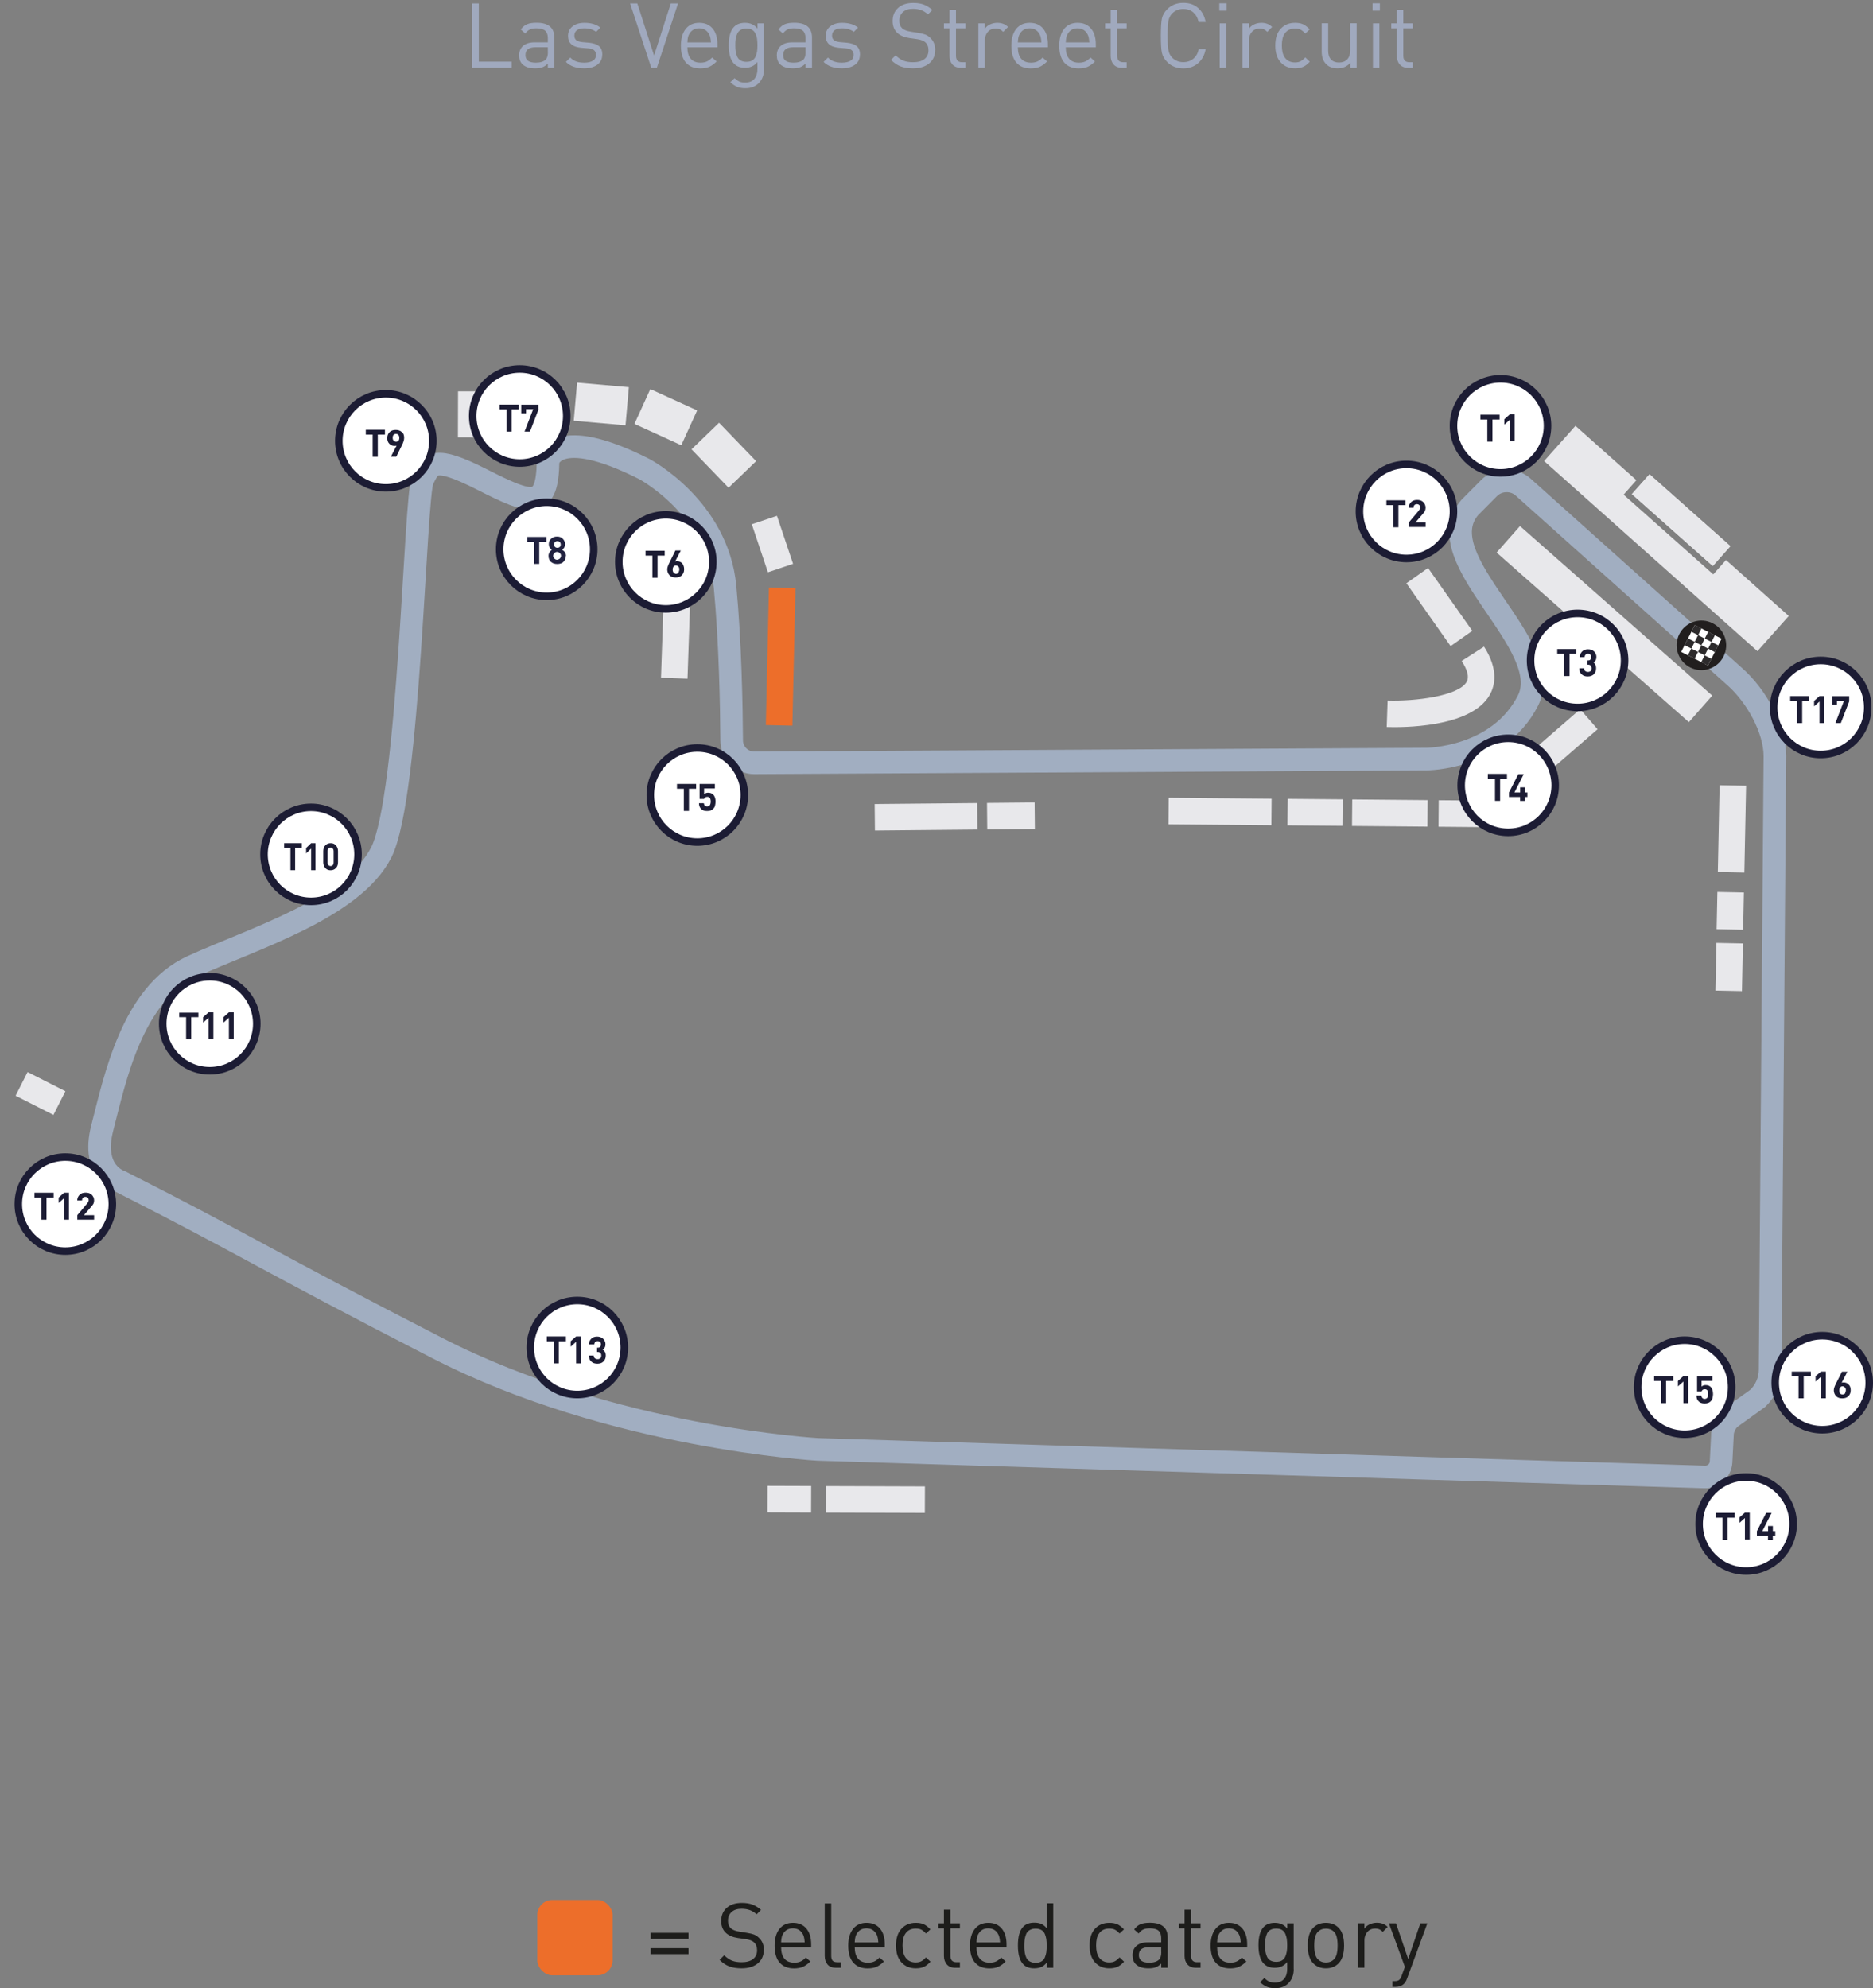 <?xml version="1.0" encoding="UTF-8"?>
<svg id="Laag_4" data-name="Laag 4" xmlns="http://www.w3.org/2000/svg" viewBox="0 0 248.59 263.84">
  <rect x="0" y="0" width="248.59" height="263.84" fill="#808080" stroke="none"/>
  <defs>
    <style>
      .cls-1 {
        fill: #ed6e2a;
      }

      .cls-2, .cls-3 {
        fill: #fff;
      }

      .cls-4 {
        fill: #e8e8eb;
      }

      .cls-5 {
        fill: #a0a9be;
      }

      .cls-6 {
        fill: #211e1e;
      }

      .cls-7 {
        fill: #212240;
      }

      .cls-8 {
        fill: #1d1d1b;
      }

      .cls-9 {
        fill: #1c1c34;
      }

      .cls-10 {
        fill: #2d2b2c;
      }

      .cls-11 {
        fill: none;
        stroke: #a1aec1;
        stroke-linejoin: round;
        stroke-width: 3px;
      }

      .cls-3 {
        stroke: #1c1c34;
      }

      .cls-12 {
        isolation: isolate;
      }
    </style>
  </defs>
  <rect id="Rectangle_2462" data-name="Rectangle 2462" class="cls-1" x="71.31" y="252.12" width="10" height="10" rx="2" ry="2"/>
  <g>
    <path class="cls-8" d="m91.38,257.28h-5.02v-.8h5.02v.8Zm0,2.03h-5.02v-.79h5.02v.79Z"/>
    <path class="cls-8" d="m101.37,258.77c0,.74-.27,1.33-.8,1.77-.54.44-1.25.65-2.15.65-.64,0-1.19-.09-1.64-.26-.46-.18-.88-.46-1.27-.86l.61-.61c.34.34.69.58,1.05.72.36.14.78.2,1.28.2.63,0,1.13-.14,1.49-.41.36-.28.54-.67.54-1.17,0-.46-.14-.82-.42-1.07-.22-.2-.59-.34-1.12-.42l-1-.14c-.67-.1-1.19-.32-1.56-.65-.44-.39-.66-.93-.66-1.61,0-.73.25-1.31.74-1.75.49-.44,1.16-.65,2-.65.54,0,1,.07,1.4.22.4.15.78.39,1.15.71l-.59.59c-.52-.5-1.18-.74-1.99-.74-.57,0-1.01.14-1.33.43-.32.29-.48.68-.48,1.16,0,.44.13.77.38,1,.25.22.62.36,1.12.44l1,.16c.4.06.71.14.93.22s.43.21.62.39c.48.42.72.98.72,1.68Z"/>
    <path class="cls-8" d="m107.65,258.4h-3.98c0,.66.15,1.16.44,1.51s.73.53,1.3.53c.34,0,.62-.05.85-.16.23-.1.46-.28.7-.52l.59.52c-.32.32-.64.55-.96.7-.32.14-.72.22-1.2.22-.82,0-1.45-.25-1.9-.75-.45-.5-.68-1.26-.68-2.27,0-.95.22-1.69.65-2.23.43-.53,1.02-.8,1.78-.8s1.35.25,1.78.76.64,1.21.64,2.11v.38Zm-.85-.65c-.03-.46-.1-.78-.19-.98-.28-.59-.74-.89-1.38-.89s-1.1.3-1.38.89c-.1.21-.16.54-.18.98h3.13Z"/>
    <path class="cls-8" d="m111.58,261.12h-.62c-.5,0-.87-.14-1.12-.43s-.38-.67-.38-1.14v-6.97h.86v6.94c0,.3.06.51.18.65.12.14.32.21.61.21h.47v.74Z"/>
    <path class="cls-8" d="m117.42,258.4h-3.98c0,.66.15,1.16.44,1.51.3.35.73.53,1.3.53.34,0,.62-.05.85-.16.23-.1.46-.28.7-.52l.59.52c-.32.32-.64.55-.96.7-.32.14-.72.22-1.2.22-.82,0-1.45-.25-1.9-.75-.45-.5-.68-1.26-.68-2.27,0-.95.22-1.69.65-2.23.43-.53,1.02-.8,1.78-.8s1.35.25,1.78.76.64,1.21.64,2.11v.38Zm-.85-.65c-.03-.46-.1-.78-.19-.98-.28-.59-.74-.89-1.38-.89s-1.1.3-1.38.89c-.1.21-.16.54-.18.98h3.13Z"/>
    <path class="cls-8" d="m123.49,260.32c-.3.33-.6.56-.89.68-.29.13-.64.19-1.06.19-.78,0-1.41-.26-1.89-.78-.48-.52-.73-1.27-.73-2.24s.24-1.72.73-2.24c.48-.52,1.11-.78,1.89-.78.42,0,.77.06,1.06.19.29.13.58.36.89.68l-.59.55c-.22-.25-.44-.42-.64-.52-.2-.1-.44-.14-.72-.14-.6,0-1.06.22-1.37.67-.26.36-.38.89-.38,1.58s.13,1.22.38,1.58c.31.45.77.67,1.37.67.28,0,.52-.05.72-.15.2-.1.41-.27.64-.52l.59.56Z"/>
    <path class="cls-8" d="m127.4,261.12h-.61c-.49,0-.86-.15-1.12-.44-.26-.3-.39-.68-.39-1.14v-3.66h-.74v-.66h.74v-1.81h.86v1.81h1.26v.66h-1.26v3.64c0,.58.27.86.8.86h.46v.74Z"/>
    <path class="cls-8" d="m133.58,258.4h-3.98c0,.66.15,1.16.44,1.51.3.35.73.53,1.3.53.34,0,.62-.05.85-.16.23-.1.46-.28.7-.52l.59.52c-.32.32-.64.55-.96.7-.32.14-.72.22-1.2.22-.82,0-1.45-.25-1.9-.75-.45-.5-.68-1.26-.68-2.27,0-.95.22-1.69.65-2.23.43-.53,1.02-.8,1.78-.8s1.35.25,1.78.76.64,1.21.64,2.11v.38Zm-.85-.65c-.03-.46-.1-.78-.19-.98-.28-.59-.74-.89-1.38-.89s-1.1.3-1.38.89c-.1.21-.16.54-.18.98h3.13Z"/>
    <path class="cls-8" d="m139.79,261.12h-.85v-.71c-.23.3-.48.5-.74.61-.26.11-.58.17-.94.17-.62,0-1.1-.17-1.44-.52-.48-.49-.72-1.32-.72-2.51s.24-2.03.72-2.51c.34-.34.82-.52,1.44-.52.36,0,.67.05.93.16.26.11.51.31.74.59v-3.32h.86v8.54Zm-.92-2.1c.04-.24.05-.52.05-.85s-.02-.61-.05-.85c-.04-.24-.1-.47-.2-.7-.1-.23-.25-.4-.46-.52s-.46-.18-.77-.18c-.25,0-.46.04-.65.13-.18.08-.33.19-.44.33-.11.14-.19.31-.25.52-.06.21-.1.41-.12.61-.02.2-.03.42-.03.68s0,.48.03.68c.02.2.06.4.12.61.06.21.14.38.25.52.11.14.25.25.44.33.18.08.4.13.65.13.3,0,.56-.06.77-.18s.36-.29.46-.52c.1-.23.16-.46.2-.7Z"/>
    <path class="cls-8" d="m149.18,260.32c-.3.33-.6.56-.89.68s-.64.19-1.06.19c-.78,0-1.41-.26-1.89-.78-.48-.52-.73-1.27-.73-2.24s.24-1.72.73-2.24c.48-.52,1.11-.78,1.89-.78.42,0,.77.06,1.06.19s.58.36.89.68l-.59.55c-.22-.25-.44-.42-.64-.52-.2-.1-.44-.14-.72-.14-.6,0-1.06.22-1.37.67-.26.36-.38.89-.38,1.58s.13,1.22.38,1.58c.31.45.77.67,1.37.67.28,0,.52-.05.72-.15.2-.1.41-.27.64-.52l.59.56Z"/>
    <path class="cls-8" d="m154.98,261.12h-.86v-.56c-.23.23-.48.4-.73.49-.26.1-.58.14-.97.14-.74,0-1.3-.18-1.67-.54-.3-.29-.44-.69-.44-1.2s.18-.94.53-1.25c.36-.3.86-.46,1.52-.46h1.76v-.56c0-.44-.12-.77-.35-.98-.24-.21-.62-.32-1.16-.32-.37,0-.66.05-.88.16-.22.1-.42.28-.61.53l-.59-.54c.25-.34.53-.57.85-.7.32-.13.73-.19,1.24-.19,1.58,0,2.36.66,2.36,1.97v4.01Zm-.86-2.09v-.64h-1.64c-.89,0-1.33.35-1.33,1.04s.46,1.01,1.37,1.01c.58,0,1.02-.13,1.31-.4.2-.19.3-.53.3-1.02Z"/>
    <path class="cls-8" d="m159.34,261.12h-.61c-.49,0-.86-.15-1.12-.44-.26-.3-.39-.68-.39-1.14v-3.66h-.74v-.66h.74v-1.81h.86v1.81h1.26v.66h-1.26v3.64c0,.58.27.86.8.86h.46v.74Z"/>
    <path class="cls-8" d="m165.52,258.4h-3.98c0,.66.15,1.16.44,1.51.3.35.73.53,1.3.53.34,0,.62-.05.85-.16.23-.1.46-.28.7-.52l.59.52c-.32.32-.64.55-.96.7-.32.14-.72.22-1.2.22-.82,0-1.45-.25-1.9-.75-.45-.5-.68-1.26-.68-2.27,0-.95.22-1.69.65-2.23.43-.53,1.02-.8,1.78-.8s1.35.25,1.78.76.64,1.21.64,2.11v.38Zm-.85-.65c-.03-.46-.1-.78-.19-.98-.28-.59-.74-.89-1.38-.89s-1.1.3-1.38.89c-.1.21-.16.54-.18.98h3.13Z"/>
    <path class="cls-8" d="m171.71,261.3c0,.74-.22,1.35-.66,1.82-.44.47-1.04.71-1.8.71-.43,0-.79-.06-1.09-.18s-.6-.32-.92-.61l.56-.55c.24.22.46.37.65.46.19.09.45.13.77.13.54,0,.95-.17,1.22-.5s.4-.77.4-1.31v-.92c-.4.51-.95.77-1.66.77-.6,0-1.08-.18-1.43-.53-.48-.48-.72-1.3-.72-2.46s.24-1.98.72-2.46c.34-.34.82-.52,1.44-.52.71,0,1.26.26,1.66.77v-.7h.85v6.08Zm-.92-2.36c.04-.23.05-.5.05-.82s-.02-.58-.05-.82c-.04-.23-.1-.46-.2-.69-.1-.23-.25-.4-.45-.52s-.46-.18-.76-.18-.56.06-.77.18-.36.29-.46.52c-.1.23-.16.46-.2.69-.04.23-.05.5-.05.82s.02.58.05.82c.04.23.1.46.2.69.1.23.25.4.46.52s.46.18.77.18.56-.06.76-.18.35-.29.45-.52c.1-.23.16-.46.2-.69Z"/>
    <path class="cls-8" d="m178.39,258.17c0,1.08-.24,1.86-.72,2.35-.43.45-1,.67-1.69.67s-1.26-.22-1.69-.67c-.48-.49-.72-1.27-.72-2.35s.24-1.87.72-2.35c.43-.45,1-.67,1.69-.67s1.26.22,1.69.67c.48.48.72,1.26.72,2.35Zm-.86,0c0-.9-.16-1.51-.47-1.82-.29-.29-.65-.43-1.08-.43s-.78.14-1.07.43c-.32.32-.48.93-.48,1.82s.16,1.5.48,1.82c.29.29.64.43,1.07.43s.79-.14,1.08-.43c.31-.32.47-.93.47-1.82Z"/>
    <path class="cls-8" d="m184.17,255.7l-.64.65c-.16-.16-.31-.27-.46-.34-.15-.06-.33-.1-.56-.1-.42,0-.77.15-1.03.45s-.39.68-.39,1.13v3.62h-.86v-5.9h.86v.72c.16-.25.39-.44.69-.58.3-.14.62-.21.97-.21.58,0,1.05.18,1.42.55Z"/>
    <path class="cls-8" d="m189.44,255.22l-2.69,7.33c-.11.31-.25.54-.42.7-.28.27-.66.41-1.15.41h-.37v-.77h.26c.29,0,.5-.05.63-.16.13-.1.25-.3.34-.58l.42-1.15-2.12-5.78h.94l1.62,4.74,1.61-4.74h.94Z"/>
  </g>
  <g>
    <path class="cls-5" d="m67.92,9h-5.28V.46h.91v7.73h4.37v.82Z"/>
    <path class="cls-5" d="m73.57,9h-.86v-.56c-.23.23-.48.4-.73.49-.26.1-.58.14-.97.14-.74,0-1.3-.18-1.67-.54-.3-.29-.44-.69-.44-1.2s.18-.94.53-1.25c.36-.3.86-.46,1.52-.46h1.76v-.56c0-.44-.12-.77-.35-.98-.24-.21-.62-.32-1.16-.32-.37,0-.66.05-.88.16-.22.1-.42.28-.61.53l-.59-.54c.25-.34.53-.57.85-.7.32-.13.73-.19,1.24-.19,1.58,0,2.36.66,2.36,1.97v4.01Zm-.86-2.09v-.64h-1.64c-.89,0-1.33.35-1.33,1.04s.46,1.01,1.37,1.01c.58,0,1.02-.13,1.31-.4.2-.19.3-.53.3-1.02Z"/>
    <path class="cls-5" d="m79.93,7.27c0,.56-.22,1-.65,1.32-.44.32-1.02.48-1.75.48-1.04,0-1.85-.28-2.42-.85l.58-.58c.43.46,1.04.68,1.84.68.5,0,.88-.09,1.16-.26.28-.18.41-.44.41-.78,0-.52-.33-.81-.98-.86l-.97-.08c-1.18-.1-1.76-.62-1.76-1.58,0-.53.2-.95.6-1.26s.92-.47,1.57-.47c.89,0,1.6.21,2.12.64l-.56.56c-.41-.31-.93-.47-1.57-.47-.42,0-.75.08-.98.25s-.34.41-.34.72c0,.26.08.46.25.6s.44.22.8.26l.92.08c.56.06.99.2,1.29.44.3.24.45.62.45,1.15Z"/>
    <path class="cls-5" d="m89.99.46l-2.81,8.54h-.74l-2.81-8.54h.96l2.22,6.91,2.22-6.91h.96Z"/>
    <path class="cls-5" d="m95.21,6.28h-3.98c0,.66.15,1.16.44,1.51s.73.53,1.3.53c.34,0,.62-.05.85-.16s.46-.28.7-.52l.59.52c-.32.32-.64.55-.96.7-.32.14-.72.22-1.2.22-.82,0-1.45-.25-1.9-.75-.45-.5-.68-1.26-.68-2.27,0-.95.22-1.69.65-2.23.43-.53,1.02-.8,1.78-.8s1.35.25,1.78.76c.43.51.64,1.21.64,2.11v.38Zm-.85-.65c-.03-.46-.1-.78-.19-.98-.28-.59-.74-.89-1.38-.89s-1.1.3-1.38.89c-.1.21-.16.54-.18.98h3.13Z"/>
    <path class="cls-5" d="m101.4,9.18c0,.74-.22,1.35-.66,1.82s-1.04.71-1.8.71c-.43,0-.79-.06-1.09-.18-.29-.12-.6-.32-.92-.61l.56-.55c.24.22.46.37.65.46.19.09.45.13.77.13.54,0,.95-.17,1.22-.5s.4-.77.4-1.31v-.92c-.4.51-.95.77-1.66.77-.6,0-1.08-.18-1.43-.53-.48-.48-.72-1.3-.72-2.46s.24-1.98.72-2.46c.34-.34.82-.52,1.44-.52.71,0,1.26.26,1.66.77v-.7h.85v6.08Zm-.92-2.36c.04-.23.05-.5.05-.82s-.02-.58-.05-.82-.1-.46-.2-.69c-.1-.23-.25-.4-.45-.52-.2-.12-.46-.18-.76-.18s-.56.06-.77.18c-.21.12-.36.29-.46.52-.1.23-.16.46-.2.69s-.05.5-.05.82.02.58.05.82c.04.23.1.46.2.69.1.23.25.4.46.52.21.12.46.18.77.18s.56-.06.76-.18c.2-.12.35-.29.45-.52.1-.23.16-.46.2-.69Z"/>
    <path class="cls-5" d="m107.77,9h-.86v-.56c-.23.23-.48.4-.73.49-.26.1-.58.14-.97.14-.74,0-1.3-.18-1.67-.54-.3-.29-.44-.69-.44-1.2s.18-.94.53-1.25c.36-.3.86-.46,1.52-.46h1.76v-.56c0-.44-.12-.77-.35-.98-.24-.21-.62-.32-1.16-.32-.37,0-.66.05-.88.16-.22.1-.42.28-.61.53l-.59-.54c.25-.34.53-.57.85-.7.32-.13.73-.19,1.24-.19,1.58,0,2.36.66,2.36,1.97v4.01Zm-.86-2.09v-.64h-1.64c-.89,0-1.33.35-1.33,1.04s.46,1.01,1.37,1.01c.58,0,1.02-.13,1.31-.4.2-.19.3-.53.3-1.02Z"/>
    <path class="cls-5" d="m114.13,7.27c0,.56-.22,1-.65,1.32-.44.32-1.02.48-1.75.48-1.04,0-1.85-.28-2.42-.85l.58-.58c.43.46,1.04.68,1.84.68.5,0,.88-.09,1.16-.26.28-.18.41-.44.41-.78,0-.52-.33-.81-.98-.86l-.97-.08c-1.18-.1-1.76-.62-1.76-1.58,0-.53.2-.95.6-1.26s.92-.47,1.57-.47c.89,0,1.6.21,2.12.64l-.56.56c-.41-.31-.93-.47-1.57-.47-.42,0-.75.08-.98.25s-.34.41-.34.72c0,.26.08.46.25.6s.44.22.8.26l.92.08c.56.06.99.2,1.29.44.3.24.45.62.45,1.15Z"/>
    <path class="cls-5" d="m124.12,6.65c0,.74-.27,1.33-.8,1.77-.54.44-1.25.65-2.15.65-.64,0-1.19-.09-1.64-.26s-.88-.46-1.27-.86l.61-.61c.34.34.69.58,1.05.72.36.14.78.2,1.28.2.63,0,1.13-.14,1.49-.41.36-.28.54-.67.54-1.17,0-.46-.14-.82-.42-1.07-.22-.2-.59-.34-1.12-.42l-1-.14c-.67-.1-1.19-.32-1.56-.65-.44-.39-.66-.93-.66-1.61,0-.73.25-1.31.74-1.75.49-.44,1.16-.65,2-.65.54,0,1,.07,1.4.22.39.15.78.39,1.14.71l-.59.59c-.52-.5-1.18-.74-1.99-.74-.57,0-1.01.14-1.33.43-.32.29-.48.68-.48,1.16,0,.44.13.77.38,1,.25.22.62.36,1.12.44l1,.16c.4.06.71.14.93.22.22.08.43.21.62.39.48.42.72.98.72,1.68Z"/>
    <path class="cls-5" d="m128.14,9h-.61c-.49,0-.86-.15-1.12-.44-.26-.3-.39-.68-.39-1.14v-3.66h-.74v-.66h.74v-1.81h.86v1.81h1.26v.66h-1.26v3.64c0,.58.27.86.8.86h.46v.74Z"/>
    <path class="cls-5" d="m133.79,3.58l-.64.65c-.16-.16-.31-.27-.46-.34s-.33-.1-.56-.1c-.42,0-.77.15-1.03.45-.26.3-.39.68-.39,1.13v3.62h-.86V3.1h.86v.72c.16-.25.39-.44.69-.58.3-.14.62-.21.97-.21.58,0,1.05.18,1.42.55Z"/>
    <path class="cls-5" d="m139.07,6.28h-3.98c0,.66.15,1.16.44,1.51.3.35.73.53,1.3.53.34,0,.62-.05.85-.16.23-.1.46-.28.7-.52l.59.52c-.32.32-.64.55-.96.7-.32.14-.72.22-1.2.22-.82,0-1.45-.25-1.9-.75-.45-.5-.68-1.26-.68-2.27,0-.95.22-1.69.65-2.23.43-.53,1.02-.8,1.78-.8s1.35.25,1.78.76c.43.51.64,1.21.64,2.11v.38Zm-.85-.65c-.03-.46-.1-.78-.19-.98-.28-.59-.74-.89-1.38-.89s-1.1.3-1.38.89c-.1.21-.16.54-.18.98h3.13Z"/>
    <path class="cls-5" d="m145.43,6.28h-3.98c0,.66.15,1.16.44,1.51.3.35.73.53,1.3.53.34,0,.62-.05.85-.16.23-.1.46-.28.7-.52l.59.52c-.32.32-.64.55-.96.7-.32.14-.72.22-1.2.22-.82,0-1.45-.25-1.9-.75-.45-.5-.68-1.26-.68-2.27,0-.95.22-1.69.65-2.23.43-.53,1.02-.8,1.78-.8s1.35.25,1.78.76c.43.51.64,1.21.64,2.11v.38Zm-.85-.65c-.03-.46-.1-.78-.19-.98-.28-.59-.74-.89-1.38-.89s-1.1.3-1.38.89c-.1.21-.16.54-.18.98h3.13Z"/>
    <path class="cls-5" d="m149.53,9h-.61c-.49,0-.86-.15-1.12-.44-.26-.3-.39-.68-.39-1.14v-3.66h-.74v-.66h.74v-1.81h.86v1.81h1.26v.66h-1.26v3.64c0,.58.27.86.8.86h.46v.74Z"/>
    <path class="cls-5" d="m160.02,6.53c-.15.79-.49,1.41-1.02,1.87-.53.45-1.18.68-1.94.68-.86,0-1.58-.28-2.14-.84-.38-.38-.61-.79-.71-1.24-.1-.45-.14-1.2-.14-2.27s.05-1.82.14-2.27c.1-.45.33-.86.71-1.24.56-.56,1.27-.84,2.14-.84.78,0,1.43.22,1.95.67.52.45.86,1.07,1.01,1.87h-.94c-.11-.54-.35-.96-.7-1.27-.36-.31-.8-.46-1.33-.46-.58,0-1.08.2-1.48.6-.26.26-.42.59-.49.97-.07.38-.11,1.03-.11,1.96s.04,1.58.11,1.96c.07.38.24.7.49.97.4.4.89.6,1.48.6.53,0,.97-.15,1.34-.46.36-.31.6-.73.71-1.27h.91Z"/>
    <path class="cls-5" d="m162.8,1.42h-.97V.44h.97v.97Zm-.06,7.58h-.86V3.1h.86v5.9Z"/>
    <path class="cls-5" d="m168.84,3.58l-.64.65c-.16-.16-.31-.27-.46-.34s-.33-.1-.56-.1c-.42,0-.77.15-1.03.45-.26.3-.39.68-.39,1.13v3.62h-.86V3.1h.86v.72c.16-.25.39-.44.69-.58.3-.14.62-.21.97-.21.58,0,1.05.18,1.42.55Z"/>
    <path class="cls-5" d="m173.83,8.2c-.3.33-.6.56-.89.68s-.64.19-1.06.19c-.78,0-1.41-.26-1.89-.78-.48-.52-.73-1.27-.73-2.24s.24-1.72.73-2.24c.48-.52,1.11-.78,1.89-.78.42,0,.77.06,1.06.19.29.13.58.36.89.68l-.59.55c-.22-.25-.44-.42-.64-.52s-.44-.14-.72-.14c-.6,0-1.06.22-1.37.67-.26.36-.38.89-.38,1.58s.13,1.22.38,1.58c.31.45.77.67,1.37.67.28,0,.52-.05.72-.15.2-.1.41-.27.64-.52l.59.56Z"/>
    <path class="cls-5" d="m180.06,9h-.85v-.66c-.42.49-.98.73-1.67.73-.65,0-1.16-.18-1.52-.55-.4-.39-.6-.94-.6-1.66v-3.77h.86v3.64c0,.51.13.9.38,1.17.25.27.61.4,1.06.4s.82-.14,1.08-.41c.26-.27.4-.66.4-1.16v-3.64h.86v5.9Z"/>
    <path class="cls-5" d="m183.14,1.42h-.97V.44h.97v.97Zm-.06,7.58h-.86V3.1h.86v5.9Z"/>
    <path class="cls-5" d="m187.51,9h-.61c-.49,0-.86-.15-1.12-.44-.26-.3-.39-.68-.39-1.14v-3.66h-.74v-.66h.74v-1.81h.86v1.81h1.26v.66h-1.26v3.64c0,.58.27.86.8.86h.46v.74Z"/>
  </g>
  <g>
    <path id="Track" class="cls-11" d="m228.61,190.35l-.19,3.68c-.08,1.13-1.03,2-2.17,1.96l-117.71-3.66s-27.3-1.53-50.46-13.42-25.37-13.65-42.11-22.13c0,0-3.92-1.19-2.4-7.1,1.69-6.54,3.95-17.77,11.9-21.42s21.35-7.69,25.13-15.14,4.45-47.39,5.51-49.48,1.36-3.31,7.89,0c6.53,3.31,8.66,4.07,8.74-2.51,0,0,.99-4.86,12.79,1.12,0,0,9.71,5.13,10.7,15.62.7,7.39.85,15.95.88,20.38.01,1.65,1.36,2.99,3.01,2.98l89.17-.5s9.57,0,13.51-7.77c3.77-7.45-13.54-18.74-7.75-25.59l2.59-2.61c1.21-1.21,3.23-1.27,4.51-.13l28.2,25.26c2.71,2.43,5.2,6.78,5.22,10.42l-.64,81.47c-.01,1.42-.6,2.78-1.63,3.77l-3.69,2.65c-.59.57-.95,1.33-1.01,2.15Z"/>
    <g id="Stand">
      <rect class="cls-4" x="114.42" y="192.4" width="3.52" height="13.17" transform="translate(-83.2 314.5) rotate(-89.81)"/>
      <rect class="cls-4" x="103.01" y="196.06" width="3.52" height="5.79" transform="translate(-94.54 303.05) rotate(-89.81)"/>
      <rect class="cls-4" x="3.61" y="142.29" width="3.52" height="5.63" transform="translate(-126.49 84.31) rotate(-63.13)"/>
      <rect class="cls-1" x="94.5" y="85.38" width="18.25" height="3.52" transform="translate(14.16 188.77) rotate(-88.71)"/>
      <rect class="cls-4" x="84.72" y="83.31" width="9.85" height="3.52" transform="translate(1.57 171.76) rotate(-88.04)"/>
      <rect class="cls-4" x="100.76" y="68.83" width="3.52" height="6.72" transform="translate(-17.64 36.37) rotate(-18.55)"/>
      <rect class="cls-4" x="93.53" y="56.86" width="5.08" height="7.08" transform="translate(-15.01 83.64) rotate(-43.97)"/>
      <rect class="cls-4" x="85.83" y="51.94" width="5.08" height="6.83" transform="translate(1.34 112.8) rotate(-65.49)"/>
      <rect class="cls-4" x="77.26" y="50.15" width="5.08" height="6.9" transform="translate(19.43 128.41) rotate(-84.98)"/>
      <rect class="cls-4" x="69.05" y="49.38" width="3.52" height="7.96" transform="translate(15.96 123.02) rotate(-88.78)"/>
      <rect class="cls-4" x="59.48" y="53.23" width="6.1" height="3.52" transform="translate(7.38 117.36) rotate(-89.84)"/>
      <rect class="cls-4" x="131.01" y="106.52" width="6.32" height="3.52" transform="translate(-1.03 1.29) rotate(-.55)"/>
      <rect class="cls-4" x="116.1" y="106.63" width="13.6" height="3.52" transform="translate(-1.03 1.18) rotate(-.55)"/>
      <rect class="cls-4" x="193.9" y="103.24" width="3.52" height="9.47" transform="translate(85.96 302.68) rotate(-89.49)"/>
      <rect class="cls-4" x="182.68" y="102.88" width="3.52" height="10.01" transform="translate(74.94 291.36) rotate(-89.49)"/>
      <rect class="cls-4" x="172.77" y="104.14" width="3.52" height="7.3" transform="translate(65.2 281.36) rotate(-89.49)"/>
      <rect class="cls-4" x="160.16" y="100.85" width="3.52" height="13.66" transform="translate(52.81 268.64) rotate(-89.49)"/>
      <rect class="cls-4" x="204.01" y="96.23" width="7.83" height="3.52" transform="translate(-13.35 160.23) rotate(-40.94)"/>
      <path class="cls-4" d="m196.96,85.8c1.93,3.01,1.48,5.15.76,6.42-2.52,4.42-11.83,4.32-13.67,4.26l.12-3.52c3.59.12,9.41-.58,10.49-2.48.35-.61.13-1.55-.66-2.77l2.96-1.9Z"/>
      <rect class="cls-4" x="189.28" y="75.46" width="3.52" height="10.2" transform="translate(-11.55 124.67) rotate(-35.15)"/>
      <rect class="cls-4" x="210.59" y="65.79" width="4.69" height="34.02" transform="translate(10 187.75) rotate(-48.59)"/>
      <rect class="cls-4" x="221.37" y="61.85" width="3.52" height="14.36" transform="translate(23.3 189.94) rotate(-48.37)"/>
      <rect class="cls-4" x="221.37" y="61.85" width="3.52" height="14.36" transform="translate(23.3 189.94) rotate(-48.37)"/>
      <rect class="cls-4" x="224.12" y="108.24" width="11.52" height="3.52" transform="translate(115.24 337.6) rotate(-88.84)"/>
      <rect class="cls-4" x="227.18" y="119.11" width="4.95" height="3.52" transform="translate(104.15 348.03) rotate(-88.84)"/>
      <rect class="cls-4" x="226.34" y="126.57" width="6.33" height="3.52" transform="translate(96.55 355.18) rotate(-88.84)"/>
      <polygon class="cls-4" points="204.94 61.18 233.25 86.41 237.41 81.74 229.08 74.31 227.39 76.22 215.49 65.64 217.19 63.72 209.1 56.51 204.94 61.18"/>
    </g>
    <g id="Fin_Start" data-name="Fin/Start">
      <path class="cls-6" d="m222.88,84.15c-.82,1.62-.17,3.6,1.45,4.42s3.6.17,4.42-1.45.17-3.6-1.45-4.42-3.6-.17-4.42,1.45Z"/>
      <g>
        <rect class="cls-2" x="223.82" y="83.64" width="3.99" height="3.99" transform="translate(47.36 248.36) rotate(-63.13)"/>
        <rect class="cls-10" x="225.97" y="87.14" width="1" height="1" transform="translate(45.93 250.05) rotate(-63.13)"/>
        <rect class="cls-10" x="224.2" y="86.24" width="1" height="1" transform="translate(45.76 247.97) rotate(-63.13)"/>
        <rect class="cls-10" x="226.88" y="85.37" width="1" height="1" transform="translate(48.01 249.88) rotate(-63.13)"/>
        <rect class="cls-10" x="225.1" y="84.46" width="1" height="1" transform="translate(47.84 247.8) rotate(-63.13)"/>
        <rect class="cls-10" x="223.76" y="84.9" width="1" height="1" transform="translate(46.72 246.84) rotate(-63.13)"/>
        <rect class="cls-10" x="225.54" y="85.8" width="1" height="1" transform="translate(46.89 248.92) rotate(-63.13)"/>
        <rect class="cls-10" x="224.66" y="83.12" width="1" height="1" transform="translate(48.8 246.67) rotate(-63.13)"/>
        <rect class="cls-10" x="226.44" y="84.02" width="1" height="1" transform="translate(48.97 248.75) rotate(-63.13)"/>
      </g>
    </g>
    <circle id="Ellipse_160" data-name="Ellipse 160" class="cls-3" cx="199.15" cy="56.51" r="6.24"/>
    <g class="cls-12">
      <path class="cls-9" d="m198.99,55.67h-.91v2.94h-.68v-2.94h-.91v-.64h2.54v.64h-.04Z"/>
      <path class="cls-9" d="m201.02,58.57h-.64v-2.86l-.72.64v-.72l.72-.64h.64v3.58Z"/>
    </g>
    <circle id="Ellipse_156" data-name="Ellipse 156" class="cls-3" cx="186.67" cy="67.87" r="6.24"/>
    <g class="cls-12">
      <path class="cls-9" d="m186.51,67.03h-.91v2.94h-.68v-2.94h-.91v-.64h2.54v.64h-.04Z"/>
      <path class="cls-9" d="m189.13,69.93h-2.15v-.6l1.31-1.55c.12-.16.2-.28.2-.44,0-.12-.04-.24-.12-.32s-.2-.12-.32-.12-.24.04-.32.12-.12.2-.12.36h-.64c0-.32.12-.56.32-.76s.48-.28.8-.28.6.08.8.28.32.44.32.76c0,.16-.04.28-.08.4s-.16.24-.28.4l-.99,1.15h1.35v.6h-.08Z"/>
    </g>
    <circle id="Ellipse_155" data-name="Ellipse 155" class="cls-3" cx="209.38" cy="87.64" r="6.24"/>
    <g class="cls-12">
      <path class="cls-9" d="m209.22,86.77h-.91v2.94h-.72v-2.94h-.91v-.64h2.54v.64Z"/>
      <path class="cls-9" d="m211.84,88.68c0,.36-.12.6-.32.8s-.48.28-.8.28-.6-.08-.8-.28c-.2-.16-.32-.44-.32-.8h.64c0,.16.04.28.16.36.08.08.2.12.36.12s.24-.04.36-.12c.08-.08.12-.2.12-.36s-.04-.28-.12-.36-.2-.12-.36-.12h-.08v-.56h.08c.16,0,.28-.04.32-.12.08-.08.12-.2.12-.32,0-.16-.04-.24-.12-.32s-.2-.12-.32-.12-.24.04-.32.12-.12.2-.12.32h-.64c0-.32.12-.56.32-.76s.48-.28.76-.28c.32,0,.56.08.8.28.2.2.32.44.32.72,0,.36-.12.6-.4.72.2.16.36.4.36.8Z"/>
    </g>
    <circle id="Ellipse_154" data-name="Ellipse 154" class="cls-3" cx="200.17" cy="104.21" r="6.24"/>
    <g class="cls-12">
      <path class="cls-9" d="m200.01,103.33h-.91v2.94h-.68v-2.94h-.95v-.64h2.54v.64Z"/>
      <path class="cls-9" d="m202.71,105.76h-.32v.52h-.64v-.52h-1.47v-.6l1.23-2.42h.72l-1.23,2.42h.76v-.68h.64v.68h.32v.6Z"/>
    </g>
    <circle id="Ellipse_153" data-name="Ellipse 153" class="cls-3" cx="92.55" cy="105.5" r="6.24"/>
    <g class="cls-12">
      <path class="cls-9" d="m92.39,104.67h-.95v2.94h-.68v-2.94h-.91v-.64h2.54v.64Z"/>
      <path class="cls-9" d="m94.97,106.38c0,.2-.04.4-.08.56-.04.16-.12.28-.24.4-.2.2-.44.28-.8.28s-.6-.08-.8-.28c-.16-.16-.28-.4-.28-.76h.64c.04.28.2.44.44.44.12,0,.24-.04.32-.12s.16-.28.16-.52c0-.44-.16-.64-.44-.64-.24,0-.36.08-.44.28h-.6v-1.99h2.03v.6h-1.43v.76c.12-.12.32-.2.52-.2.28,0,.52.08.68.24.24.24.32.56.32.95Z"/>
    </g>
    <circle id="Ellipse_150" data-name="Ellipse 150" class="cls-3" cx="88.37" cy="74.56" r="6.24"/>
    <g class="cls-12">
      <path class="cls-9" d="m88.18,73.73h-.91v2.94h-.68v-2.94h-.91v-.64h2.54v.64h-.04Z"/>
      <path class="cls-9" d="m90.8,75.55c0,.36-.12.6-.32.8s-.48.28-.8.28-.6-.08-.8-.28-.32-.48-.32-.8c0-.24.12-.56.32-.95l.76-1.55h.72l-.76,1.47c.08-.04.16-.04.28-.04.24,0,.48.08.68.28.16.24.24.48.24.8Zm-.64,0c0-.16-.04-.28-.12-.36-.08-.08-.2-.16-.32-.16s-.24.04-.32.16c-.08.08-.12.24-.12.4s.04.28.12.4c.08.08.2.16.32.16s.24-.04.32-.16c.08-.16.12-.28.12-.44Z"/>
    </g>
    <circle id="Ellipse_159" data-name="Ellipse 159" class="cls-3" cx="68.98" cy="55.2" r="6.24"/>
    <g class="cls-12">
      <path class="cls-9" d="m68.82,54.33h-.91v2.94h-.68v-2.94h-.91v-.64h2.54v.64h-.04Z"/>
      <path class="cls-9" d="m71.49,54.29l-1.15,2.98h-.72l1.15-2.98h-.95v.56h-.64v-1.15h2.27v.6h.04Z"/>
    </g>
    <circle id="Ellipse_156-2" data-name="Ellipse 156" class="cls-3" cx="72.56" cy="72.89" r="6.24"/>
    <g class="cls-12">
      <path class="cls-7" d="m72.48,71.89h-.91v2.94h-.68v-2.94h-.91v-.64h2.54v.64h-.04Z"/>
      <path class="cls-7" d="m75.1,73.76c0,.32-.12.6-.32.8s-.48.28-.83.28c-.32,0-.6-.08-.83-.28-.2-.2-.32-.44-.32-.8,0-.32.16-.6.44-.8-.28-.2-.4-.44-.4-.76s.12-.56.32-.72c.2-.2.48-.28.76-.28.32,0,.56.08.76.28s.32.44.32.72c0,.32-.12.56-.4.76.36.2.52.48.52.8Zm-.8.36c.08-.08.16-.2.16-.36s-.04-.24-.16-.36c-.08-.08-.2-.16-.36-.16-.12,0-.24.04-.36.16s-.16.2-.16.36.04.24.16.36c.08.08.2.16.36.16.16-.04.28-.08.36-.16Zm.12-1.87c0-.12-.04-.24-.12-.32-.08-.08-.2-.12-.32-.12s-.24.04-.32.12c-.08.08-.12.2-.12.32s.04.24.12.32c.08.08.2.12.32.12s.24-.04.32-.12c.08-.08.12-.16.12-.32Z"/>
    </g>
    <circle id="Ellipse_157" data-name="Ellipse 157" class="cls-3" cx="51.21" cy="58.5" r="6.24"/>
    <g class="cls-12">
      <path class="cls-9" d="m51.05,57.67h-.91v2.94h-.68v-2.94h-.91v-.64h2.54v.64h-.04Z"/>
      <path class="cls-9" d="m53.64,58.1c0,.24-.08.56-.28.95l-.76,1.55h-.72l.76-1.47c-.08.04-.16.04-.28.04-.24,0-.48-.08-.68-.28s-.28-.44-.28-.76c0-.36.12-.6.32-.8s.48-.28.8-.28.6.08.8.28c.24.16.32.44.32.76Zm-.76.4c.08-.08.12-.24.12-.4s-.04-.28-.12-.4c-.08-.08-.2-.12-.32-.12s-.24.04-.32.12c-.08.08-.12.24-.12.4s.04.28.12.36c.08.08.2.16.32.16s.24-.04.32-.12Z"/>
    </g>
    <circle id="Ellipse_151" data-name="Ellipse 151" class="cls-3" cx="41.28" cy="113.37" r="6.24"/>
    <g class="cls-12">
      <path class="cls-9" d="m40.01,112.53h-.84v2.94h-.62v-2.94h-.84v-.64h2.34v.64h-.04Z"/>
      <path class="cls-9" d="m41.87,115.47h-.58v-2.86l-.66.64v-.72l.66-.64h.58v3.58Z"/>
      <path class="cls-9" d="m44.86,114.44c0,.32-.11.6-.29.76-.18.2-.44.28-.69.28-.29,0-.51-.08-.69-.28s-.29-.44-.29-.76v-1.51c0-.32.11-.6.29-.76.18-.2.44-.28.69-.28.29,0,.51.08.69.28s.29.44.29.76v1.51Zm-.58,0v-1.47c0-.16-.04-.28-.11-.36s-.18-.12-.29-.12-.22.04-.29.12-.11.2-.11.36v1.47c0,.16.04.28.11.36s.18.12.29.12.22-.04.29-.12.11-.2.11-.36Z"/>
    </g>
    <circle id="Ellipse_146" data-name="Ellipse 146" class="cls-3" cx="27.84" cy="135.85" r="6.24"/>
    <g class="cls-12">
      <path class="cls-9" d="m26.29,134.98h-.91v2.94h-.68v-2.94h-.91v-.6h2.54v.6h-.04Z"/>
      <path class="cls-9" d="m28.32,137.92h-.64v-2.86l-.72.64v-.72l.72-.64h.64v3.58Z"/>
      <path class="cls-9" d="m31.02,137.92h-.64v-2.86l-.72.64v-.72l.72-.64h.64v3.58Z"/>
    </g>
    <circle id="Ellipse_147" data-name="Ellipse 147" class="cls-3" cx="8.67" cy="159.78" r="6.24"/>
    <g class="cls-12">
      <path class="cls-9" d="m7.08,158.91h-.91v2.94h-.68v-2.94h-.91v-.64h2.54v.64h-.04Z"/>
      <path class="cls-9" d="m9.15,161.85h-.64v-2.86l-.72.64v-.72l.72-.64h.64v3.58Z"/>
      <path class="cls-9" d="m12.41,161.85h-2.15v-.6l1.31-1.55c.12-.16.2-.28.2-.44,0-.12-.04-.24-.12-.32s-.2-.12-.32-.12-.24.04-.32.12-.12.2-.12.36h-.64c0-.32.12-.56.32-.76s.48-.28.8-.28.6.08.8.28.32.44.32.76c0,.16-.04.28-.08.4-.04.12-.16.24-.28.4l-.99,1.15h1.35v.6h-.08Z"/>
    </g>
    <circle id="Ellipse_148" data-name="Ellipse 148" class="cls-3" cx="76.62" cy="178.81" r="6.24"/>
    <g class="cls-12">
      <path class="cls-9" d="m75.07,177.98h-.91v2.94h-.68v-2.94h-.91v-.64h2.54v.64h-.04Z"/>
      <path class="cls-9" d="m77.1,180.92h-.64v-2.86l-.72.64v-.72l.72-.64h.64v3.58Z"/>
      <path class="cls-9" d="m80.4,179.88c0,.36-.12.6-.32.8s-.48.28-.8.28-.6-.08-.8-.28c-.2-.16-.32-.44-.32-.8h.64c0,.16.04.28.16.36.08.08.2.12.36.12s.24-.04.36-.12c.08-.08.12-.2.12-.36s-.04-.28-.12-.36c-.08-.08-.2-.12-.36-.12h-.08v-.56h.08c.16,0,.28-.04.32-.12.08-.08.12-.2.12-.32,0-.16-.04-.24-.12-.32-.08-.08-.2-.12-.32-.12s-.24.04-.32.12c-.08.08-.12.2-.12.32h-.72c0-.32.12-.56.32-.76s.48-.28.76-.28c.32,0,.56.08.8.28.2.2.32.44.32.72,0,.36-.12.6-.4.72.28.16.44.4.44.8Z"/>
    </g>
    <circle id="Ellipse_149" data-name="Ellipse 149" class="cls-3" cx="231.75" cy="202.23" r="6.24"/>
    <g class="cls-12">
      <path class="cls-9" d="m230.2,201.4h-.91v2.94h-.68v-2.94h-.91v-.64h2.54v.64h-.04Z"/>
      <path class="cls-9" d="m232.23,204.3h-.64v-2.86l-.72.64v-.72l.72-.64h.64v3.58Z"/>
      <path class="cls-9" d="m235.61,203.82h-.32v.52h-.64v-.52h-1.47v-.64l1.23-2.42h.72l-1.23,2.42h.76v-.68h.64v.68h.32v.64Z"/>
    </g>
    <circle id="Ellipse_149-2" data-name="Ellipse 149" class="cls-3" cx="223.59" cy="184.08" r="6.24"/>
    <g class="cls-12">
      <path class="cls-9" d="m222.04,183.25h-.91v2.94h-.68v-2.94h-.91v-.64h2.54v.64h-.04Z"/>
      <path class="cls-9" d="m224.06,186.19h-.64v-2.86l-.72.64v-.72l.72-.64h.64v3.58Z"/>
      <path class="cls-9" d="m227.36,184.99c0,.2-.04.4-.08.56-.04.16-.12.28-.24.4-.2.2-.44.28-.8.28s-.6-.08-.8-.28c-.16-.16-.28-.4-.28-.76h.64c.04.28.2.44.44.44.12,0,.24-.04.32-.12.08-.08.16-.28.16-.52,0-.44-.16-.64-.44-.64-.24,0-.36.08-.44.28h-.6v-1.99h2.03v.6h-1.43v.76c.12-.12.32-.2.52-.2.28,0,.52.08.68.24.2.2.32.52.32.95Z"/>
    </g>
    <circle id="Ellipse_149-3" data-name="Ellipse 149" class="cls-3" cx="241.85" cy="183.48" r="6.24"/>
    <g class="cls-12">
      <path class="cls-9" d="m240.3,182.61h-.91v2.94h-.68v-2.94h-.91v-.6h2.54v.6h-.04Z"/>
      <path class="cls-9" d="m242.33,185.55h-.64v-2.86l-.72.64v-.72l.72-.6h.64v3.54Z"/>
      <path class="cls-9" d="m245.63,184.48c0,.36-.12.6-.32.8s-.48.28-.8.28-.6-.08-.8-.28-.32-.48-.32-.8c0-.24.12-.56.32-.95l.76-1.51h.72l-.76,1.47c.08-.04.16-.04.28-.04.24,0,.48.08.64.28.2.16.28.44.28.76Zm-.64,0c0-.16-.04-.28-.12-.36-.08-.08-.2-.16-.32-.16s-.24.04-.32.16c-.08.08-.12.24-.12.4s.04.28.12.4c.08.08.2.12.32.12s.24-.04.32-.12c.04-.16.12-.28.12-.44Z"/>
    </g>
    <circle id="Ellipse_149-4" data-name="Ellipse 149" class="cls-3" cx="241.65" cy="93.88" r="6.24"/>
    <g class="cls-12">
      <path class="cls-9" d="m240.1,93.01h-.91v2.94h-.68v-2.94h-.91v-.64h2.54v.64h-.04Z"/>
      <path class="cls-9" d="m242.13,95.95h-.64v-2.86l-.72.64v-.72l.72-.64h.64v3.58Z"/>
      <path class="cls-9" d="m245.47,92.97l-1.15,2.98h-.72l1.15-2.98h-.95v.56h-.64v-1.15h2.27v.6h.04Z"/>
    </g>
  </g>
</svg>